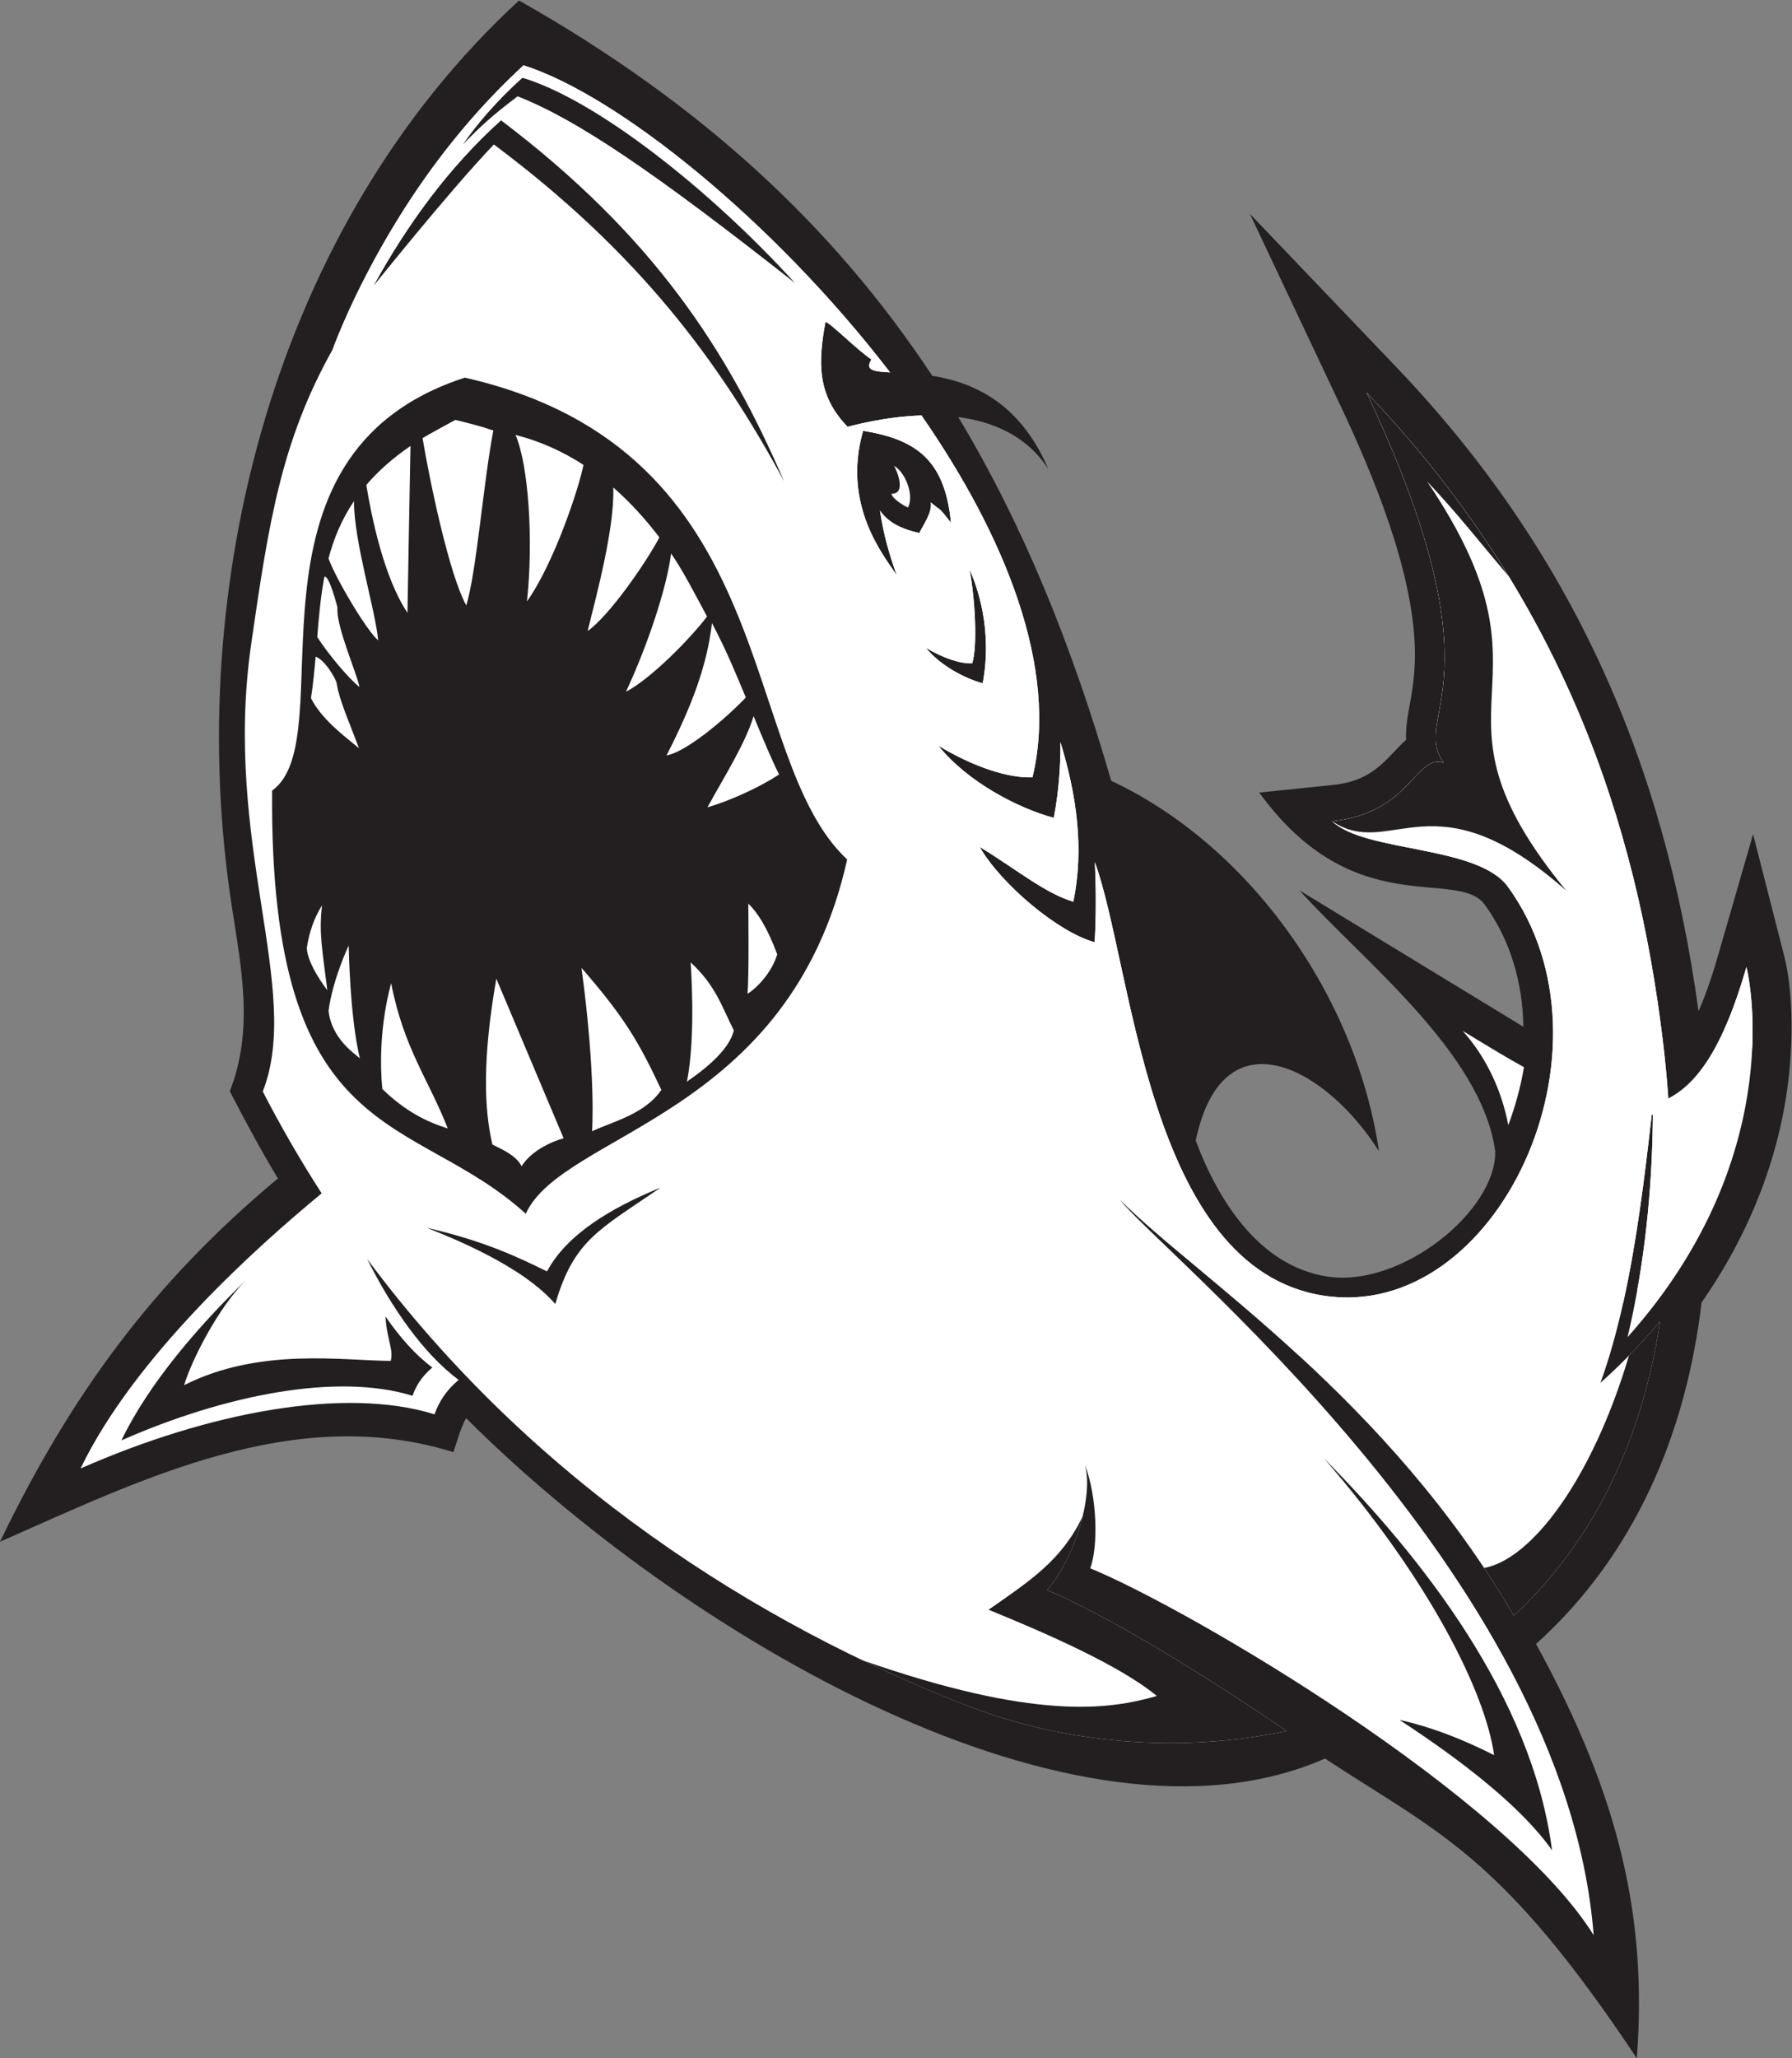 <?xml version="1.0" encoding="UTF-8" standalone="no"?>
<svg
   xmlns:dc="http://purl.org/dc/elements/1.1/"
   xmlns:cc="http://creativecommons.org/ns#"
   xmlns:rdf="http://www.w3.org/1999/02/22-rdf-syntax-ns#"
   xmlns:svg="http://www.w3.org/2000/svg"
   xmlns="http://www.w3.org/2000/svg"
   viewBox="0 0 910.24 1045.107"
   height="1045.107"
   width="910.24"
   xml:space="preserve"
   id="svg2"
   version="1.1"><rect x="0" y="0" width="910.24" height="1045.107" fill="#808080" stroke="none"/><defs
     id="defs6" /><g
     transform="matrix(1.333,0,0,-1.333,0,1045.107)"
     id="g10"><g
       transform="scale(0.1)"
       id="g12"><path
         id="path14"
         style="fill:#231f20;fill-opacity:1;fill-rule:evenodd;stroke:none"
         d="m 4556.34,3496.04 c 84.81,-227.45 241.37,-478.48 502.07,-518.4 280.18,-42.91 642.85,249.25 639.3,476.77 -51.56,376.63 -505.39,727.15 -746.14,994.4 l 762.59,-464.26 c 30.09,-18.32 60.32,-36.93 90.76,-55.4 -2.62,165.23 -47.82,328.14 -146.92,464.73 -103.95,143.25 -498.18,-71.86 -859.57,427.48 l 281.95,29.02 c 161.65,16.64 206.27,109.6 277.73,171.67 -2.42,50.47 7.49,98.73 16.54,149.24 12.04,67.25 18.59,129 16.81,197.62 -7.78,299.71 -158.91,662.41 -284.52,928.24 l -344.32,728.71 556.91,-582.59 c 671.45,-702.41 1023.56,-1507.68 1152.74,-2454.86 33.99,76.98 58.67,157.63 74.7,213.11 l 133.28,461.02 118.84,-464.94 c 31.71,-124.01 32.23,-295.51 21.05,-420.92 -28.99,-325.39 -150.07,-630.76 -336.08,-897.62 C 6424.35,2377.7 6228.74,1916.37 5853.14,1578.28 6176.11,990.586 6276.81,526.152 6237.19,0 5719.58,777.852 5485.69,854.961 5048.98,1141.8 4103.46,725.762 2601.52,1614.24 1776.14,2438.28 c -21.76,-37.81 -33.64,-88.14 -48.68,-129.3 C 1122.64,2496.84 540,2205.41 0,1967.58 c 266.484,552.46 579.133,984.37 1059.08,1383.85 -65.521,108.41 -125.389,219.64 -183.365,332.22 91.211,232.93 44.926,462.64 7.992,701.39 -188.977,1221.64 163.793,2597.3 1094.103,3453.28 694.74,-392.97 1198.3,-860.19 1574.67,-1429.68 149.22,-23.63 332.73,-97.41 442.25,-355.28 -82.12,127.95 -212.8,181.15 -343.21,198.27 245.6,-408.22 432.75,-866.9 582.78,-1385.49 525.93,-246.58 932.93,-817.49 1020.34,-1411.14 -197.13,314.06 -593.42,537.28 -698.3,41.04 v 0" /><path
         id="path16"
         style="fill:#231f20;fill-opacity:1;fill-rule:evenodd;stroke:none"
         d="m 4306.39,4576.13 c 372,-68.51 737.97,-566.86 811.16,-850.25 -238.29,200.98 -501.84,154.59 -599.07,-151.88 -107.1,337.27 -107.2,662.98 -212.09,1002.13 v 0" /><path
         id="path18"
         style="fill:#ffffff;fill-opacity:1;fill-rule:evenodd;stroke:none"
         d="m 5573.21,3913.81 c 105.75,-64.36 173.65,-105.51 233.99,-138.63 -12.92,-75.63 -33.18,-149.77 -59.8,-220.67 -25.92,136.23 -86.4,261.86 -174.19,359.3 v 0" /><path
         id="path20"
         style="fill:#ffffff;fill-opacity:1;fill-rule:evenodd;stroke:none"
         d="m 3623.78,5849.3 c -51.48,64.69 -30.24,38.41 -77.1,77.16 6.72,-38.04 -30.57,-88.48 -43.5,-116.58 -74.47,16.88 -119.72,42.36 -150.06,85.79 14.02,-93.69 35.43,-166.3 63.91,-246.52 -48.32,73.71 -209.63,265.77 -128.08,550.15 199.24,-32.61 311.23,-107.65 334.83,-350 z M 1994.93,7591.43 c 360.41,-114.29 955.66,-595.16 1396.72,-1169.67 -63.86,3.17 -96.51,8.54 -71.06,49.18 -62.21,42.89 -156.72,140.24 -175.02,143.15 -27.57,-149.09 -34.48,-277.76 84.12,-399.35 16.52,3.2 136.64,38.26 281.64,43.07 319.83,-461.42 523.03,-964.47 422.96,-1378.44 -90.27,-4.24 -224.43,39.39 -358.82,120.62 112.53,-139.13 301.91,-237.29 440.13,-275.1 19,101.4 26.14,198.19 25.21,288.53 61.83,-201.96 90.89,-405.49 49.2,-607.8 -106.83,30.96 -222.51,127.35 -356.9,208.59 82,-142.76 299.98,-325.27 438.2,-363.07 5.79,104.8 5.42,207.87 0.58,305.13 144.77,-392.77 198.43,-1548.16 872.42,-1651.37 661.37,-101.29 1147.15,943.65 701.85,1557.42 -116.11,160.03 -543.6,129.34 -670,249.8 300.37,30.91 318.28,258.41 425.34,222.45 -131.49,184.83 235.38,289.75 -294.02,1410.12 746.18,-780.58 1029.94,-1637.4 1130.06,-2478.85 8.35,-70.18 14.95,-140.29 19.73,-210.18 111.08,57.68 208.51,193.01 297.63,501.29 0,0 179.49,-701.77 -452.96,-1410.09 63.27,268.08 94.24,554.98 96.51,848.3 l -4.51,-0.88 c -26.19,-231.96 -56.79,-483.95 -108.74,-716.82 -23.82,-106.8 -52.14,-209.57 -86.57,-304.53 86.21,77.21 161.5,155.88 227.32,234.8 -74.33,-494.78 -280.08,-863.18 -557.17,-1121.56 -241.15,413.21 -541.56,735.02 -817.84,989.46 h -0.02 c -283.26,260.8 -541.1,450.82 -683.51,595.78 l -0.5,0.66 C 4395.23,3092.54 5964.49,1853.38 6072.73,469.082 5740.4,1000.84 4531.31,1711.7 4154.63,1866.35 c 31.85,89.98 24.74,274.22 -19.79,392.85 31.71,-123.52 -40.27,-354.08 -144.87,-475.72 181.83,-74.65 535.45,-278.32 912.37,-536.86 -410.44,-86.85 -844.68,-47.15 -1211.21,94.51 -807.17,311.96 -1662.31,856.39 -2291.85,1703.19 92.66,-185.51 214.88,-361.12 348.3,-460.22 -50.79,-42.93 -75.17,-85.41 -91.85,-131.05 -342.59,106.4 -860.261,8.73 -1348.875,-206.47 205.735,426.51 668.668,841.9 918.895,1048.07 -79.73,123.53 -154.78,252.81 -224.44,388.05 152.28,388.8 -153.787,946.87 -44.04,1705.19 66.61,460.27 113.71,770.63 309.98,1120.65 -0.18,-0.3 212.44,608.85 727.68,1082.89 z M 3228.13,4566.38 C 2805.55,4961.48 2990.48,6124.71 1771.3,6401.82 858.32,6105.16 1316.63,5028.79 1036.82,4828.75 1025.84,3458.69 1574,3608.3 2003.45,3216.86 c 141.53,311.46 1005.82,366.32 1224.68,1349.52 z m -237.71,1435.71 -0.91,1.7 c -216.33,503.37 -500.66,940.1 -1080.22,1378.64 -200.81,-180.81 -360.11,-401.33 -485.89,-630.66 -9.45,-13.2 282.58,354.28 458.55,538.18 550.76,-411.67 859.54,-825.53 1108.47,-1287.86 z M 1625.56,3163.77 c 226.87,-52.38 349.46,-113.42 458.9,-166.35 76.37,143.03 247.36,243.22 432.84,319.18 -233.47,-160.53 -330.09,-198.83 -401.36,-443.42 -129.14,148.89 -403.24,255.55 -490.38,290.59 z m 1902.46,2209.12 c 66.15,-40 132.19,-61.47 176.62,-59.38 20.84,64.68 11.01,246.34 -10.15,357.59 30.37,-66.71 88.02,-231.63 50.16,-433.63 -68.03,18.62 -161.24,66.92 -216.63,135.42 v 0" /><path
         id="path22"
         style="fill:#ffffff;fill-opacity:1;fill-rule:evenodd;stroke:none"
         d="m 3623.78,5849.3 c -51.48,64.69 -30.24,38.41 -77.1,77.16 6.72,-38.04 -30.57,-88.48 -43.5,-116.58 -74.47,16.88 -119.72,42.36 -150.06,85.79 14.02,-93.69 35.43,-166.3 63.91,-246.52 -48.32,73.71 -209.63,265.77 -128.08,550.15 199.24,-32.61 311.23,-107.65 334.83,-350 z m -2356.71,658.94 c 168.27,420.36 410.46,791.17 727.86,1083.19 360.41,-114.29 955.66,-595.16 1396.72,-1169.67 -63.86,3.17 -96.51,8.54 -71.06,49.18 -62.21,42.89 -156.72,140.24 -175.02,143.15 -27.57,-149.09 -34.48,-277.76 84.12,-399.35 16.52,3.2 136.64,38.26 281.64,43.07 319.83,-461.42 523.03,-964.47 422.96,-1378.44 -90.27,-4.24 -224.43,39.39 -358.82,120.62 112.53,-139.13 301.91,-237.29 440.13,-275.1 19,101.4 26.14,198.19 25.21,288.53 61.83,-201.96 90.89,-405.49 49.2,-607.8 -106.83,30.96 -222.51,127.35 -356.9,208.59 82,-142.76 299.98,-325.27 438.2,-363.07 5.79,104.8 5.42,207.87 0.58,305.13 144.77,-392.77 198.43,-1548.16 872.42,-1651.37 661.37,-101.29 1147.15,943.65 701.85,1557.42 -116.11,160.03 -543.6,129.34 -670,249.8 300.37,30.91 318.28,258.41 425.34,222.45 -131.49,184.83 235.38,289.75 -294.02,1410.12 746.18,-780.58 1029.94,-1637.4 1130.06,-2478.85 10.05,-84.45 17.57,-168.83 22.43,-252.81 -21.83,-8.42 -43.81,-14.51 -66.03,-18.75 -26.19,-231.96 -56.79,-483.95 -108.74,-716.82 -294.04,-247.99 -790.93,-358.34 -1234.26,-201.83 -283.27,260.78 -541.12,450.82 -683.53,595.78 l -0.5,0.66 c -2.63,4.77 -5.33,9.45 -7.93,14.28 -81.6,-142.52 -1294.9,149.12 -727.27,1562.53 -199.07,426.28 -353.37,804.51 -542.2,1154.91 -216.33,503.37 -500.66,940.1 -1080.22,1378.64 -200.81,-180.81 -360.11,-401.33 -485.89,-630.66 -60.86,-84.59 -112.35,-165.06 -156.33,-243.53 z M 3528.02,5372.89 c 66.15,-40 132.19,-61.47 176.62,-59.38 20.84,64.68 11.01,246.34 -10.15,357.59 30.37,-66.71 88.02,-231.63 50.16,-433.63 -68.03,18.62 -161.24,66.92 -216.63,135.42 v 0" /><path
         id="path24"
         style="fill:#ffffff;fill-opacity:1;fill-rule:evenodd;stroke:none"
         d="m 6298.59,3632.25 c 19.98,5.82 39.54,13.47 58.68,23.41 l 0.25,0.14 c 8.35,4.34 16.62,9.12 24.82,14.4 l 1.02,0.64 c 1.46,0.96 2.92,1.91 4.37,2.91 l 0.79,0.51 c 1.43,0.97 2.87,1.95 4.31,2.97 l 1.21,0.84 4.1,2.95 0.67,0.48 c 6.4,4.69 12.75,9.69 19.05,15.02 l 0.71,0.61 4.4,3.81 0.68,0.58 4.35,3.91 0.86,0.78 c 1.43,1.31 2.86,2.64 4.28,3.99 l 0.37,0.35 c 4.57,4.33 9.11,8.86 13.63,13.57 l 0.9,0.92 3.74,4 1.55,1.68 3.25,3.58 2.08,2.34 3.27,3.71 1.72,2.01 3.26,3.85 2.19,2.64 2.89,3.51 c 1.6,1.96 3.18,3.97 4.77,5.98 l 3.69,4.77 1.36,1.77 3.25,4.34 2.04,2.73 2.89,3.99 2.28,3.18 2.82,3.99 2.21,3.22 2.91,4.22 1.57,2.36 c 1.93,2.87 3.86,5.8 5.79,8.79 l 2.4,3.71 2.73,4.34 2.07,3.32 2.98,4.86 2.29,3.81 2.36,3.94 2.89,4.95 2.18,3.75 2.71,4.8 2.42,4.3 0.11,0.19 4.56,8.3 2.37,4.44 2.53,4.74 2.14,4.1 2.95,5.73 2.15,4.25 2.58,5.16 2.42,4.86 2.77,5.73 1.98,4.1 2.91,6.15 2.23,4.75 c 1.48,3.21 2.97,6.44 4.45,9.72 l 0.31,0.68 1,2.24 3.72,8.35 1.68,3.85 3.24,7.5 1.7,3.98 3.28,7.79 1.64,3.95 2.97,7.25 2.05,5.04 c 3.14,7.77 6.25,15.72 9.36,23.84 l 1.76,4.68 2.93,7.7 2.34,6.37 2.25,6.1 2.43,6.7 2.39,6.72 2.25,6.36 2.46,7.04 2.25,6.5 3.34,9.82 1.11,3.28 0.14,0.44 c 1.53,4.53 3.04,9.12 4.55,13.75 l 1.76,5.42 2.75,8.52 2.26,7.13 2.39,7.56 2.1,6.79 2.72,8.81 1.9,6.25 3.08,10.3 1.41,4.69 c 1.54,5.22 3.08,10.52 4.63,15.85 0,0 29.25,-114.48 22.5,-297.59 -20.23,-221.02 -118.51,-545.3 -438.57,-934.2 38.55,215.45 57.85,440.78 59.62,670 l -2.71,-0.53 2.85,37.62 v 0" /><path
         id="path26"
         style="fill:#231f20;fill-opacity:1;fill-rule:evenodd;stroke:none"
         d="m 5332.55,1289.1 c 69.41,-15.56 187.89,-47.15 360.82,-134.3 -32.4,235.04 -243.91,665.86 -648.94,1131.2 373.24,-377.56 794.34,-909.69 869.69,-1493.852 -111.39,159.786 -335.79,336.782 -581.57,496.952 v 0" /><path
         id="path28"
         style="fill:#231f20;fill-opacity:1;fill-rule:evenodd;stroke:none"
         d="m 936.145,2963.57 c -106.266,-107.63 -205.04,-302.53 -234.622,-399.59 286.489,144.75 601.227,93.52 787.297,92.5 11.73,43.48 -15.46,83.83 -19.8,168.89 54.39,-78.69 114.82,-146.93 178.33,-194.1 -41.78,-35.31 -61.82,-70.23 -75.54,-107.77 -281.72,87.48 -707.415,7.16 -1109.212,-169.79 106.297,220.37 296.097,437.11 473.547,609.86 v 0" /><path
         id="path30"
         style="fill:#231f20;fill-opacity:1;fill-rule:evenodd;stroke:none"
         d="m 5655.39,1867.75 c 178.65,32.37 410.22,332.72 551.88,808.95 42.65,43.46 82.12,87.21 118.68,131.03 -74.33,-494.78 -280.08,-863.18 -557.17,-1121.56 -36.52,62.58 -74.42,123.07 -113.38,181.54 l -0.01,0.04 z m -1530.07,195.77 c -79.84,-166.41 -199.61,-244.28 -358.28,-354.87 211.14,-86.33 496.84,-209.57 641.14,-328.51 -186.25,-53.81 -468.38,-92.13 -1121.74,135.93 135.38,-64.92 270.69,-123.16 404.69,-174.94 366.53,-141.66 800.77,-181.36 1211.21,-94.51 -376.92,258.54 -730.54,462.21 -912.37,536.86 60.78,70.68 110.55,178.16 135.35,280.04 v 0" /><path
         id="path32"
         style="fill:#ffffff;fill-opacity:1;fill-rule:nonzero;stroke:none"
         d="m 3460.6,5907.38 c -10.85,2.11 -62.33,34.08 -63.43,52.02 56.2,-1.02 22.57,84.51 9.69,106.23 39.81,-21.34 77.41,-106.06 53.74,-158.25 v 0" /><path
         id="path34"
         style="fill:#ffffff;fill-opacity:1;fill-rule:evenodd;stroke:none"
         d="m 2215.8,4153.46 c 161.58,-186.17 215.52,-275.65 304.25,-464.61 -61.88,-92.31 -186.94,-121.41 -264.03,-157.7 0,0 16.04,206.39 -40.22,622.31 z m 497.23,1313.48 c -18.83,-160.61 -74.65,-311.32 -173.1,-504.08 68.43,11.26 209.89,124.62 302.12,220.54 -41.91,99.83 -71.6,173.89 -129.02,283.54 z M 1184.99,5180.86 c 38.71,-76.34 114.13,-134.67 182.95,-190.6 -35.62,94.9 -74.66,182.5 -84.22,242.87 -1.38,19.99 -45.61,92.98 -80.95,106.07 -4.45,-52.42 -9.7,-105.26 -17.78,-158.34 z m 23.87,233.06 c 38.49,-60.95 119.6,-158.6 161.14,-190.7 -12.07,57.44 -90.9,234.83 -83.98,303.07 0,0 -32.63,127.96 -50.1,116.51 -14.07,-74.64 -20.79,-151.18 -27.06,-228.88 z m 42.89,299.17 c 31.08,-83.99 148,-278.21 189.36,-312.02 -10.81,117.32 -91.95,372.75 -92.4,530.15 -47.23,-70.01 -77.09,-142.98 -96.96,-218.13 z m 144.11,279.93 c 18.81,-116.05 66.24,-352.25 156.83,-486.87 3.11,186.85 9.69,539.34 11.49,635.41 -69.34,-47.5 -124.39,-97.12 -168.32,-148.54 z m 214.28,178.33 c 28.1,-167.37 101.47,-519.16 166.62,-637.17 39.7,130.89 64.22,462.68 103.12,666.2 -54.84,18.82 -94.41,27.8 -144.76,40.46 -22.57,-12.21 -104.66,-56.95 -124.98,-69.49 z m 354.19,12.16 c 49.49,-112.67 68.9,-399.72 43.7,-634 105.36,147.95 200.66,440.9 215.22,520 -77.7,50.38 -163.53,89.82 -258.92,114 z m 372.65,-200.15 c 4.75,-152.04 -60.19,-395.89 -97.75,-546.79 84.4,59.72 224.75,264.11 273.48,356.75 -52.6,68.94 -110.85,133.4 -175.73,190.04 z m 220.31,-251.38 c -17,-134.93 -92.94,-358.02 -172.02,-526.62 94.59,48.96 245.77,202.91 308.91,286.53 -48.72,90.75 -92.32,175.76 -136.89,240.09 z m 314.34,-619.56 c -32.23,-106 -112.02,-230.63 -175.92,-347.52 87.54,26.06 200.47,76.98 273.08,125.49 -29.29,57.7 -60.86,134.38 -97.16,222.03 z M 1251.82,3989.71 c 16.41,122.66 76.93,249 76.93,249 0,0 4.16,-273.42 42.5,-429.61 -22.96,20.2 -106.87,75.04 -119.43,180.61 z m 205.19,-297.52 c 86.33,-84.34 168.54,-125.2 249.26,-150.35 -71.91,184.27 -167.09,303.77 -215.69,552.83 0,0 -55.46,-182.28 -33.57,-402.48 z m 1339.24,223.44 c -45.81,89.96 -68.48,170.39 -164.67,258.93 0,0 21.55,-278.41 -14.2,-455.03 1.61,4.47 156.46,97.83 178.87,196.1 z m 165.54,289.46 c -39.74,106.01 -76,159.71 -110.33,193.21 0,0 3.5,-280.31 -3.16,-342.52 4.47,-1.62 85.77,58.22 113.49,149.31 z m -1792.65,25.36 c 3.89,20.78 12.91,88.95 57.93,161.05 -12.51,-106.95 1.48,-169.78 20.2,-323.07 0,0 -76.89,98.29 -78.13,162.02 z m 707.22,-749.81 c -32.14,135.49 -38.08,329.75 14.91,631.66 85.5,-202.65 171,-405.31 256.52,-607.96 -3.15,-0.1 -113.07,-30.34 -160.24,-106.53 -19.41,39.44 -67.91,61.23 -111.19,82.83 v 0" /><path
         id="path36"
         style="fill:#231f20;fill-opacity:1;fill-rule:nonzero;stroke:none"
         d="m 3029.3,6762.18 c -535.73,422.19 -830.42,622.56 -1056.88,711.18 -93.74,-70.55 -141.75,-114.12 -207.69,-182.95 46.3,69.16 128,165.97 226.06,253.59 282.03,-84.29 715.94,-427.25 1038.51,-781.82 v 0" /><path
         id="path38"
         style="fill:#231f20;fill-opacity:1;fill-rule:nonzero;stroke:none"
         d="m 5748.37,5645.9 c -112.06,131.52 -195.9,240.22 -310.68,360.89 544.95,-804.95 -63.04,-835.5 530.04,-1558.67 -507.17,448.27 -666.46,113.2 -891.57,264 300.37,30.91 318.28,258.41 425.34,222.45 -131.49,184.83 235.38,289.75 -294.02,1410.12 217.22,-227.23 395.18,-460.92 540.89,-698.79 v 0" /></g></g></svg>